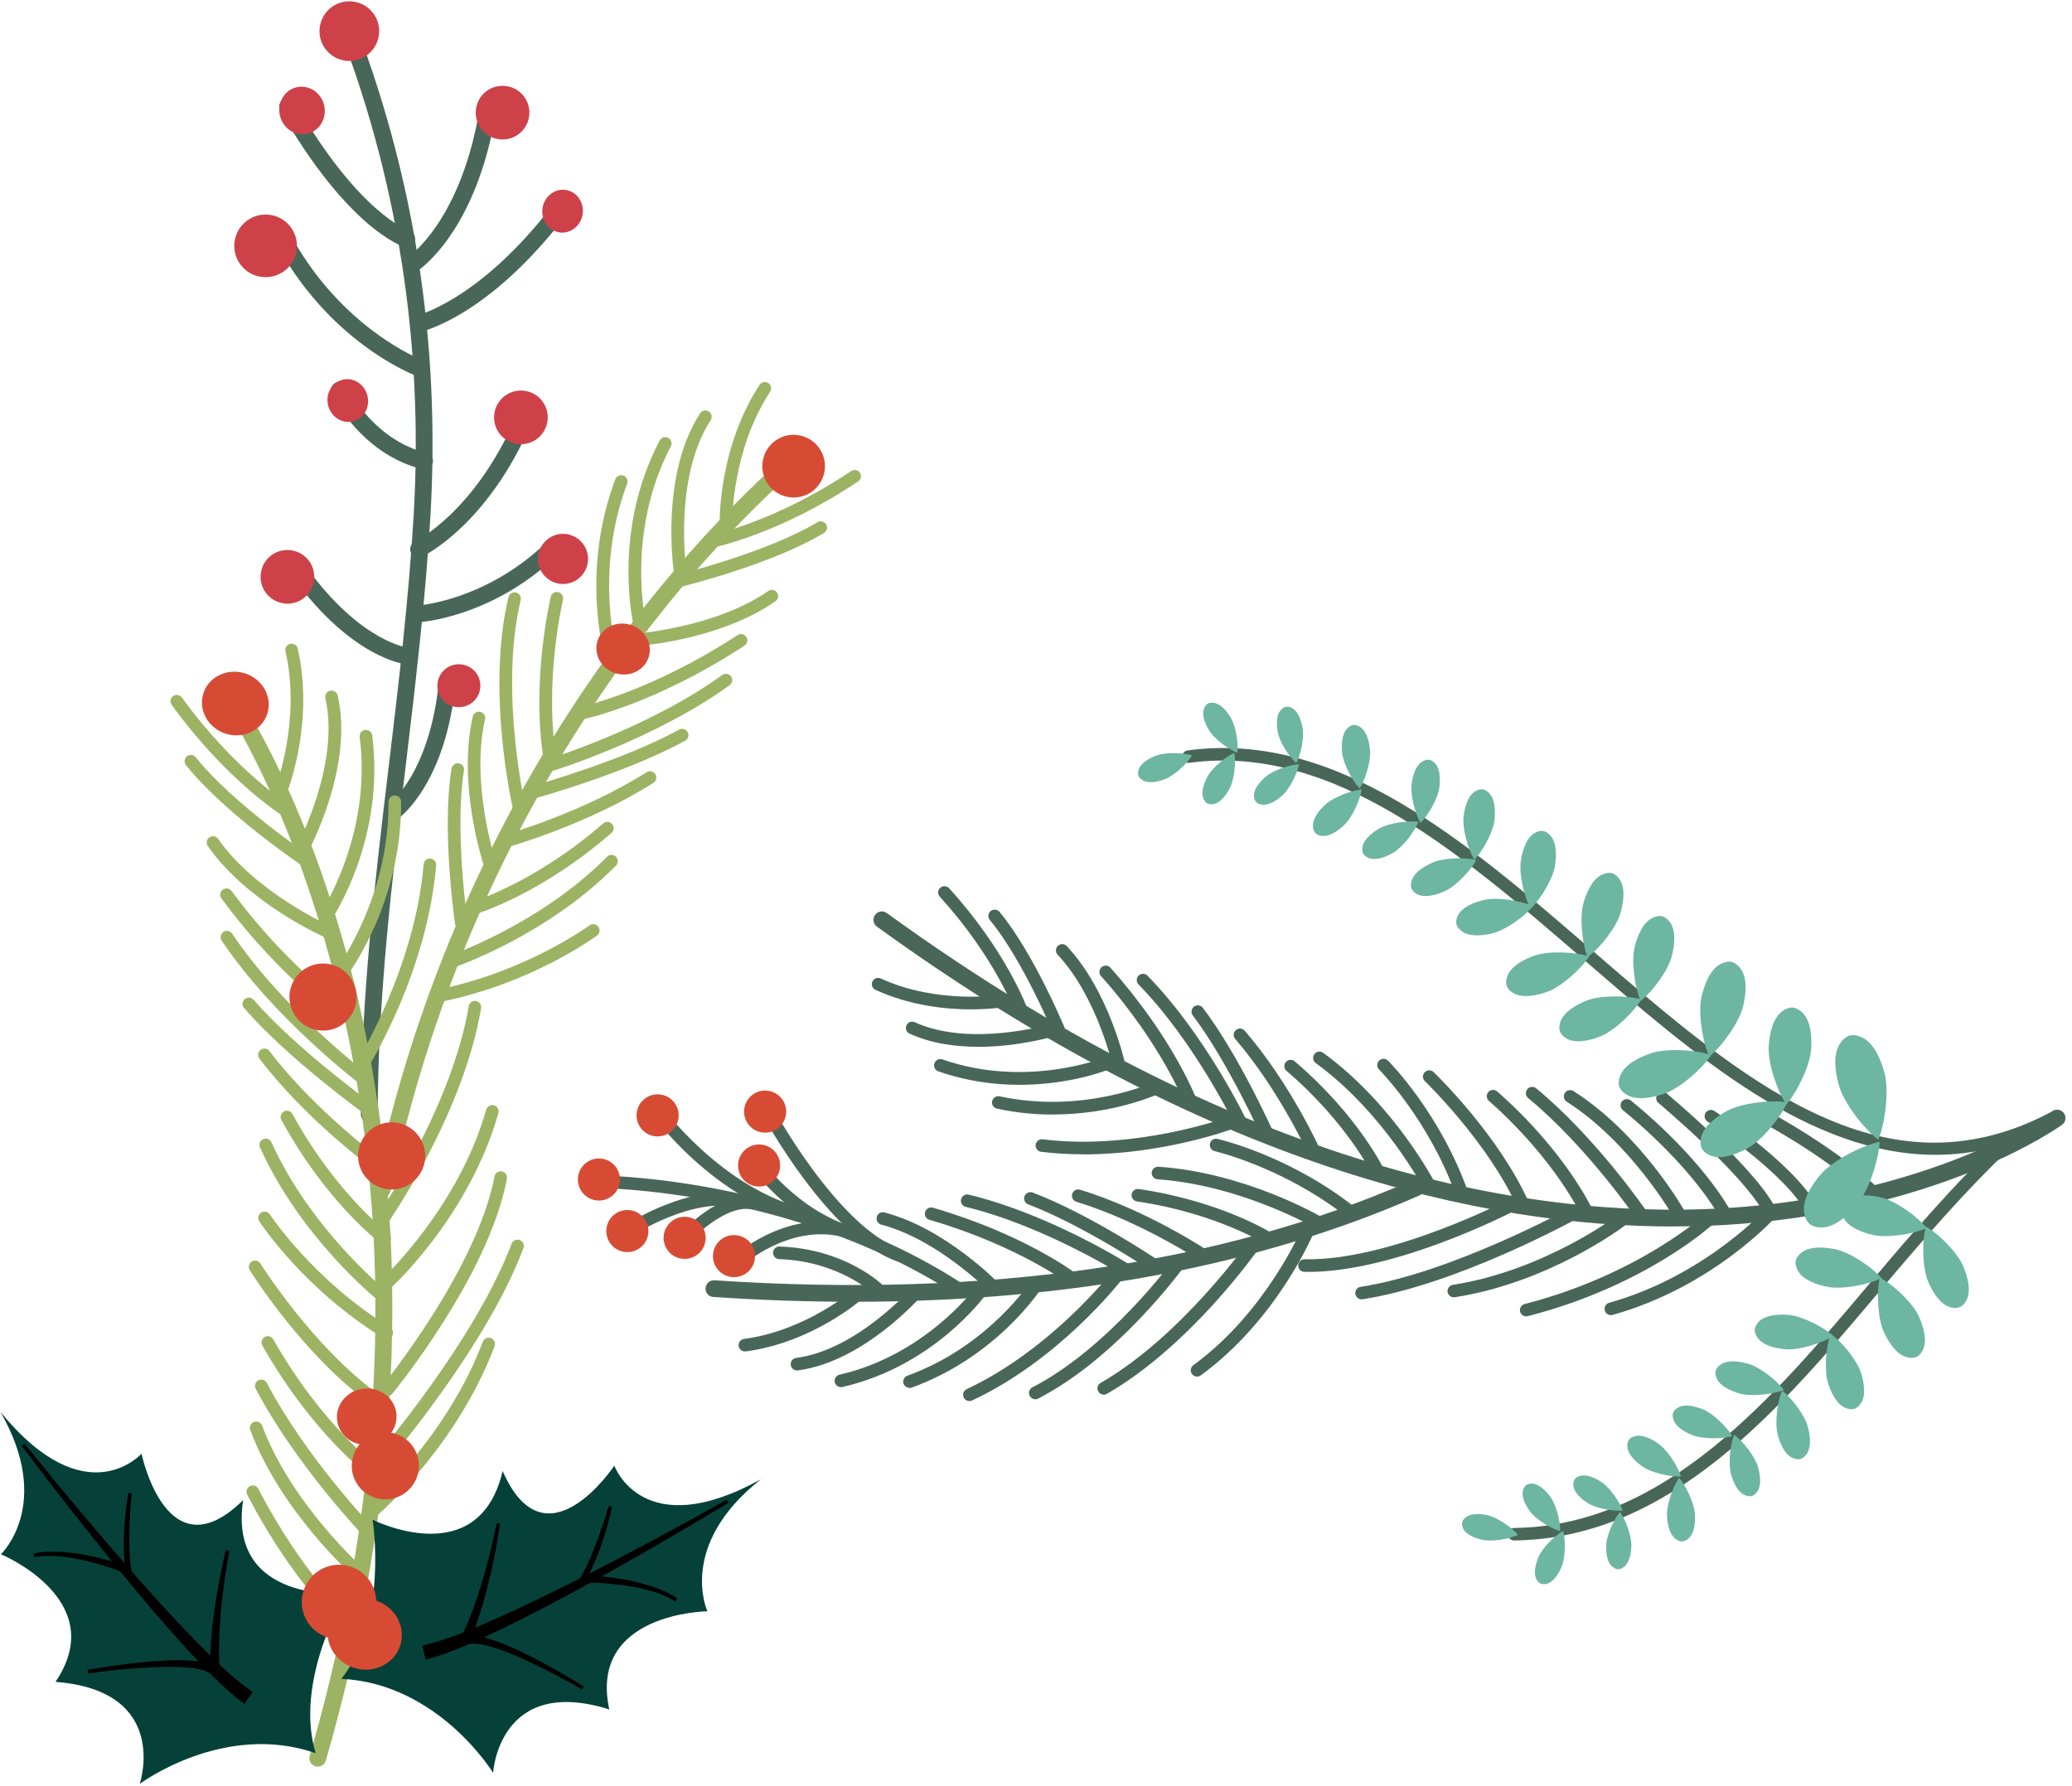 <?xml version="1.0" encoding="UTF-8"?> <svg xmlns="http://www.w3.org/2000/svg" width="304" height="262" viewBox="0 0 304 262" fill="none"> <path d="M245.478 179.955C217.836 179.955 177.524 171.358 128.662 135.96C128.108 135.566 127.985 134.791 128.391 134.238C128.785 133.684 129.56 133.561 130.113 133.967C184.548 173.412 228.145 179.205 255.135 177.126C284.339 174.875 300.922 163.166 301.094 163.043C301.648 162.65 302.411 162.773 302.816 163.326C303.21 163.88 303.087 164.642 302.534 165.036C301.845 165.528 285.336 177.225 255.504 179.562C252.38 179.808 249.046 179.943 245.491 179.943L245.478 179.955Z" fill="#486758"></path> <path d="M199.765 190.644C199.322 190.644 198.929 190.311 198.855 189.856C198.781 189.352 199.126 188.885 199.63 188.811C213.014 186.757 230.384 177.249 230.556 177.151C230.999 176.905 231.565 177.065 231.811 177.508C232.057 177.95 231.897 178.516 231.454 178.762C230.729 179.156 213.629 188.528 199.913 190.631C199.864 190.631 199.814 190.631 199.778 190.631L199.765 190.644Z" fill="#486758"></path> <path d="M236.338 192.956C235.932 192.956 235.563 192.685 235.453 192.279C235.317 191.787 235.6 191.283 236.092 191.148C250.35 187.15 259.343 177.126 259.429 177.028C259.761 176.647 260.351 176.61 260.733 176.942C261.114 177.274 261.151 177.864 260.819 178.246C260.437 178.676 251.371 188.786 236.597 192.931C236.511 192.956 236.425 192.968 236.351 192.968L236.338 192.956Z" fill="#486758"></path> <path d="M223.926 193.14C223.52 193.14 223.139 192.87 223.028 192.452C222.905 191.96 223.2 191.455 223.692 191.332C240.275 187.064 249.919 178.393 250.018 178.295C250.387 177.95 250.977 177.975 251.322 178.356C251.666 178.738 251.642 179.316 251.26 179.66C250.854 180.029 241.21 188.725 224.147 193.116C224.074 193.14 223.987 193.14 223.914 193.14H223.926Z" fill="#486758"></path> <path d="M213.297 190.348C212.855 190.348 212.461 190.029 212.387 189.573C212.313 189.069 212.658 188.602 213.162 188.516C226.571 186.425 237.249 178.381 237.36 178.295C237.766 177.987 238.344 178.061 238.651 178.467C238.959 178.873 238.885 179.451 238.479 179.758C238.024 180.103 227.309 188.171 213.445 190.336C213.396 190.336 213.347 190.336 213.297 190.336V190.348Z" fill="#486758"></path> <path d="M191.917 186.609C191.732 186.609 191.56 186.609 191.375 186.609C190.871 186.609 190.465 186.179 190.465 185.675C190.465 185.17 190.871 184.764 191.4 184.764C203.96 185.023 221.244 176.069 221.416 175.982C221.871 175.749 222.425 175.921 222.659 176.376C222.892 176.831 222.72 177.385 222.265 177.618C221.551 177.987 204.833 186.622 191.904 186.622L191.917 186.609Z" fill="#486758"></path> <path d="M158.985 169.365C156.943 169.365 154.852 169.255 152.748 168.996C152.244 168.935 151.887 168.48 151.949 167.963C152.01 167.459 152.478 167.09 152.982 167.164C166.502 168.836 179.898 164.003 180.034 163.966C180.513 163.794 181.042 164.04 181.214 164.519C181.387 164.999 181.141 165.528 180.661 165.7C180.181 165.872 170.463 169.378 158.985 169.378V169.365Z" fill="#486758"></path> <path d="M154.483 163.535C151.924 163.535 149.156 163.289 146.265 162.662C145.773 162.551 145.453 162.059 145.564 161.567C145.675 161.075 146.167 160.756 146.659 160.854C159.035 163.523 169.38 158.751 169.479 158.702C169.934 158.493 170.487 158.677 170.709 159.144C170.93 159.612 170.733 160.153 170.266 160.374C169.922 160.534 163.463 163.523 154.495 163.523L154.483 163.535Z" fill="#486758"></path> <path d="M149.575 159.169C145.97 159.169 141.886 158.665 137.666 157.189C137.187 157.017 136.928 156.5 137.101 156.008C137.273 155.528 137.789 155.27 138.282 155.442C150.522 159.723 161.888 155.233 161.999 155.196C162.467 155.012 163.008 155.233 163.205 155.701C163.402 156.168 163.168 156.709 162.7 156.906C162.368 157.041 157.005 159.169 149.587 159.169H149.575Z" fill="#486758"></path> <path d="M143.534 153.585C140.213 153.585 136.633 153.118 133.447 151.654C132.979 151.445 132.783 150.891 132.992 150.436C133.201 149.969 133.754 149.772 134.21 149.981C142.427 153.745 154.151 150.264 154.261 150.227C154.753 150.08 155.258 150.35 155.418 150.842C155.565 151.334 155.295 151.851 154.803 151.998C154.483 152.097 149.439 153.597 143.534 153.597V153.585Z" fill="#486758"></path> <path d="M142.464 148.099C138.835 148.099 133.57 147.583 128.452 145.234C127.985 145.024 127.788 144.471 127.997 144.016C128.206 143.548 128.76 143.352 129.215 143.561C137.592 147.411 146.72 145.984 146.806 145.972C147.311 145.885 147.778 146.23 147.864 146.734C147.95 147.238 147.606 147.706 147.102 147.792C146.929 147.816 145.146 148.099 142.452 148.099H142.464Z" fill="#486758"></path> <path d="M149.808 149.12C149.427 149.12 149.082 148.886 148.947 148.517C148.923 148.431 145.921 140.387 137.888 131.569C137.543 131.187 137.568 130.609 137.949 130.265C138.331 129.921 138.909 129.957 139.253 130.326C147.545 139.44 150.559 147.546 150.682 147.89C150.854 148.37 150.608 148.899 150.128 149.071C150.017 149.108 149.919 149.132 149.808 149.132V149.12Z" fill="#486758"></path> <path d="M275.088 176.13C274.842 176.13 274.596 176.032 274.412 175.835C274.363 175.786 269.639 170.792 258.407 164.593C257.965 164.347 257.792 163.781 258.051 163.339C258.297 162.896 258.863 162.736 259.305 162.982C270.832 169.341 275.568 174.371 275.765 174.58C276.11 174.949 276.085 175.54 275.716 175.884C275.544 176.044 275.31 176.13 275.088 176.13V176.13Z" fill="#486758"></path> <path d="M265.37 177.655C265.063 177.655 264.755 177.495 264.583 177.212C261.311 171.813 250.62 164.618 250.51 164.544C250.091 164.261 249.968 163.683 250.251 163.265C250.534 162.834 251.112 162.724 251.531 163.006C251.986 163.314 262.676 170.509 266.157 176.253C266.416 176.684 266.28 177.262 265.85 177.52C265.702 177.606 265.53 177.655 265.37 177.655V177.655Z" fill="#486758"></path> <path d="M259.441 178.184C259.121 178.184 258.801 178.012 258.641 177.717C255.369 171.936 243.449 161.936 243.326 161.838C242.932 161.506 242.883 160.928 243.215 160.534C243.547 160.141 244.125 160.091 244.519 160.423C245.023 160.842 256.821 170.731 260.253 176.807C260.499 177.249 260.351 177.815 259.908 178.061C259.761 178.147 259.613 178.184 259.453 178.184H259.441Z" fill="#486758"></path> <path d="M232.968 179.107C232.611 179.107 232.279 178.91 232.131 178.565C232.094 178.479 228.232 170.153 218.452 161.53C218.07 161.198 218.034 160.608 218.366 160.227C218.698 159.845 219.288 159.809 219.67 160.141C229.769 169.033 233.644 177.434 233.804 177.791C234.013 178.258 233.804 178.799 233.349 179.008C233.226 179.07 233.091 179.094 232.968 179.094V179.107Z" fill="#486758"></path> <path d="M223.594 177.987C223.237 177.987 222.905 177.778 222.745 177.434C218.489 167.742 209.152 158.726 209.053 158.628C208.684 158.271 208.672 157.693 209.029 157.324C209.385 156.955 209.964 156.943 210.333 157.299C210.726 157.681 220.026 166.659 224.43 176.684C224.639 177.151 224.43 177.692 223.963 177.901C223.84 177.95 223.717 177.975 223.594 177.975V177.987Z" fill="#486758"></path> <path d="M214.515 176.081C214.134 176.081 213.777 175.847 213.642 175.466C209.693 164.372 202.41 156.992 202.337 156.918C201.98 156.561 201.98 155.971 202.337 155.614C202.693 155.258 203.284 155.258 203.641 155.614C203.948 155.922 211.292 163.363 215.376 174.839C215.549 175.318 215.303 175.847 214.823 176.019C214.724 176.056 214.614 176.069 214.515 176.069V176.081Z" fill="#486758"></path> <path d="M209.902 175.257C209.57 175.257 209.238 175.072 209.078 174.752C209.016 174.642 203.161 163.351 193.036 155.971C192.63 155.676 192.532 155.098 192.839 154.679C193.135 154.261 193.713 154.175 194.131 154.47C204.624 162.108 210.48 173.424 210.726 173.904C210.96 174.359 210.775 174.912 210.32 175.146C210.185 175.22 210.037 175.244 209.902 175.244V175.257Z" fill="#486758"></path> <path d="M202.41 173.264C202.066 173.264 201.734 173.068 201.574 172.735C201.537 172.662 197.773 164.814 188.755 157.127C188.362 156.795 188.325 156.217 188.657 155.823C188.989 155.442 189.567 155.393 189.961 155.725C199.298 163.683 203.099 171.616 203.247 171.948C203.468 172.416 203.271 172.957 202.804 173.178C202.681 173.24 202.546 173.264 202.41 173.264Z" fill="#486758"></path> <path d="M192.963 170.226C192.606 170.226 192.274 170.03 192.126 169.685C192.077 169.587 187.771 160.03 181.227 152.441C180.895 152.06 180.932 151.469 181.325 151.137C181.707 150.805 182.297 150.842 182.629 151.236C189.358 159.034 193.639 168.529 193.811 168.935C194.021 169.402 193.811 169.943 193.344 170.153C193.221 170.202 193.098 170.239 192.963 170.239V170.226Z" fill="#486758"></path> <path d="M186.086 167.668C185.729 167.668 185.397 167.459 185.237 167.114C185.188 167.004 180.243 155.91 175.002 148.985C174.694 148.579 174.781 148.001 175.187 147.693C175.592 147.386 176.171 147.46 176.478 147.866C181.842 154.95 186.725 165.897 186.935 166.364C187.144 166.832 186.935 167.373 186.467 167.582C186.344 167.631 186.221 167.656 186.098 167.656L186.086 167.668Z" fill="#486758"></path> <path d="M182.223 166.008C181.879 166.008 181.547 165.811 181.387 165.479C181.325 165.356 175.396 152.982 167.043 144.446C166.686 144.077 166.699 143.499 167.055 143.143C167.424 142.786 168.003 142.798 168.359 143.155C176.921 151.924 182.801 164.175 183.047 164.691C183.269 165.147 183.072 165.7 182.605 165.921C182.482 165.983 182.346 166.008 182.211 166.008H182.223Z" fill="#486758"></path> <path d="M174.806 162.859C174.437 162.859 174.08 162.625 173.945 162.256C173.908 162.17 170.611 153.4 161.544 143.216C161.2 142.835 161.237 142.257 161.618 141.913C162 141.568 162.578 141.605 162.922 141.986C172.235 152.453 175.544 161.248 175.679 161.617C175.851 162.096 175.605 162.625 175.138 162.797C175.027 162.834 174.929 162.859 174.818 162.859H174.806Z" fill="#486758"></path> <path d="M164.299 157.693C163.869 157.693 163.487 157.398 163.401 156.967C163.377 156.869 161.101 146.377 155.172 140.08C154.827 139.711 154.839 139.121 155.208 138.776C155.578 138.42 156.168 138.444 156.512 138.813C162.799 145.504 165.111 156.131 165.197 156.586C165.308 157.09 164.988 157.57 164.484 157.681C164.422 157.693 164.361 157.705 164.287 157.705L164.299 157.693Z" fill="#486758"></path> <path d="M155.75 153.007C155.381 153.007 155.036 152.785 154.889 152.429C154.84 152.318 150.202 140.978 145.22 134.976C144.9 134.582 144.949 134.004 145.343 133.672C145.736 133.352 146.315 133.401 146.647 133.795C151.813 140.031 156.402 151.26 156.599 151.74C156.796 152.207 156.562 152.748 156.094 152.945C155.984 152.994 155.861 153.019 155.75 153.019V153.007Z" fill="#486758"></path> <path d="M246.352 179.057C246.032 179.057 245.725 178.885 245.552 178.59C245.491 178.479 239.254 167.619 229.868 161.654C229.437 161.383 229.314 160.805 229.585 160.374C229.856 159.944 230.434 159.821 230.864 160.091C240.644 166.315 246.893 177.213 247.164 177.68C247.41 178.123 247.262 178.688 246.82 178.934C246.672 179.021 246.524 179.057 246.364 179.057H246.352Z" fill="#486758"></path> <path d="M240.803 179.156C240.508 179.156 240.213 179.02 240.041 178.75C239.967 178.639 232.807 168.209 224.208 161.112C223.815 160.792 223.766 160.202 224.085 159.808C224.405 159.415 224.996 159.366 225.389 159.685C234.21 166.955 241.505 177.606 241.578 177.717C241.861 178.135 241.751 178.713 241.332 178.996C241.172 179.107 240.988 179.156 240.816 179.156H240.803Z" fill="#486758"></path> <path d="M252.909 178.688C252.589 178.688 252.294 178.529 252.109 178.233C247.324 170.177 238.208 162.97 238.122 162.908C237.716 162.588 237.655 162.01 237.962 161.617C238.282 161.211 238.86 161.149 239.254 161.457C239.635 161.764 248.726 168.947 253.696 177.299C253.955 177.741 253.807 178.307 253.376 178.565C253.229 178.652 253.069 178.701 252.909 178.701V178.688Z" fill="#486758"></path> <path d="M139.781 189.635C116.051 174.47 88.053 174.31 87.659 174.31V172.465C88.077 172.465 116.593 172.612 140.778 188.073L139.781 189.623V189.635Z" fill="#486758"></path> <path d="M101.13 182.243L99.764 181.013C100.01 180.742 105.768 174.445 110.971 175.687L110.541 177.483C106.395 176.487 101.191 182.194 101.13 182.255V182.243Z" fill="#486758"></path> <path d="M117.946 179.254C104.648 175.995 95.828 163.757 95.459 163.24L96.96 162.17C97.046 162.293 105.755 174.371 118.377 177.458L117.934 179.254H117.946Z" fill="#486758"></path> <path d="M131.859 185.158C121.661 181.763 111.918 163.695 111.5 162.933L113.124 162.059C113.222 162.244 122.928 180.25 132.437 183.399L131.859 185.146V185.158Z" fill="#486758"></path> <path d="M108.597 185.945L107.342 184.592C107.662 184.297 115.142 177.434 124.122 179.709L123.667 181.493C115.658 179.463 108.671 185.871 108.597 185.933V185.945Z" fill="#486758"></path> <path d="M92.556 181.443L91.522 179.918C91.928 179.648 101.475 173.301 109.298 175.503L108.794 177.274C101.782 175.318 92.642 181.382 92.543 181.443H92.556Z" fill="#486758"></path> <path d="M96.824 160.583C98.522 160.768 99.74 162.293 99.555 163.99C99.371 165.688 97.845 166.905 96.147 166.721C94.45 166.536 93.232 164.999 93.416 163.314C93.601 161.616 95.126 160.399 96.824 160.583Z" fill="#D74B34"></path> <path d="M112.595 160.03C114.293 160.214 115.511 161.739 115.326 163.437C115.142 165.134 113.616 166.352 111.919 166.167C110.221 165.983 109.003 164.458 109.188 162.76C109.372 161.063 110.898 159.845 112.595 160.03Z" fill="#D74B34"></path> <path d="M108.031 181.234C109.729 181.419 110.947 182.944 110.762 184.641C110.577 186.339 109.052 187.556 107.354 187.372C105.657 187.187 104.439 185.662 104.623 183.965C104.808 182.267 106.333 181.05 108.031 181.234Z" fill="#D74B34"></path> <path d="M100.785 178.553C102.483 178.738 103.701 180.263 103.516 181.96C103.332 183.657 101.806 184.875 100.109 184.691C98.411 184.506 97.193 182.981 97.378 181.284C97.562 179.586 99.088 178.369 100.785 178.553Z" fill="#D74B34"></path> <path d="M88.213 169.992C89.911 170.177 91.128 171.702 90.944 173.399C90.759 175.097 89.234 176.314 87.536 176.13C85.839 175.945 84.621 174.42 84.805 172.723C84.99 171.026 86.515 169.808 88.213 169.992Z" fill="#D74B34"></path> <path d="M92.383 177.557C94.081 177.754 95.299 179.279 95.114 180.964C94.93 182.661 93.404 183.879 91.707 183.694C90.009 183.51 88.791 181.985 88.976 180.287C89.16 178.59 90.686 177.372 92.383 177.557Z" fill="#D74B34"></path> <path d="M126.693 182.292C116.864 180.41 110.664 171.874 110.405 171.518L111.906 170.448C111.968 170.534 117.946 178.75 127.037 180.484L126.693 182.292V182.292Z" fill="#486758"></path> <path d="M111.709 167.939C113.407 168.123 114.625 169.648 114.44 171.346C114.256 173.043 112.731 174.261 111.033 174.076C109.335 173.892 108.117 172.366 108.302 170.669C108.486 168.972 110.024 167.754 111.709 167.939Z" fill="#D74B34"></path> <path d="M222.167 226.029C221.662 226.029 221.244 225.624 221.244 225.119C221.244 224.615 221.65 224.197 222.154 224.185C244.26 223.939 260.191 205.059 274.24 188.393C276.355 185.884 278.348 183.51 280.354 181.234C283.835 177.262 288.005 172.612 292.446 168.307C292.815 167.951 293.393 167.963 293.75 168.332C294.107 168.701 294.094 169.279 293.725 169.636C289.334 173.891 285.2 178.504 281.744 182.452C279.763 184.715 277.77 187.077 275.654 189.574C261.347 206.535 245.134 225.759 222.179 226.017L222.167 226.029Z" fill="#486758"></path> <path fill-rule="evenodd" clip-rule="evenodd" d="M282.556 179.955C281.977 182.083 282.039 185.994 282.863 187.962C283.503 189.475 284.536 191.259 286 191.751C286.504 191.923 287.058 191.972 287.525 191.787C287.981 191.591 288.325 191.16 288.559 190.68C289.223 189.291 288.682 187.298 288.042 185.785C287.23 183.83 284.475 181.038 282.556 179.955C282.519 179.943 282.629 179.931 282.556 179.955C282.482 179.992 282.556 179.918 282.556 179.955V179.955Z" fill="#6DB6A2"></path> <path fill-rule="evenodd" clip-rule="evenodd" d="M268.58 195.699C267.892 197.556 267.621 201.074 268.199 202.894C268.642 204.308 269.429 205.981 270.709 206.547C271.151 206.744 271.631 206.842 272.062 206.707C272.492 206.559 272.837 206.203 273.083 205.797C273.796 204.604 273.477 202.783 273.021 201.369C272.443 199.549 270.204 196.818 268.568 195.699C268.531 195.674 268.642 195.674 268.568 195.699C268.494 195.723 268.58 195.662 268.568 195.699H268.58Z" fill="#6DB6A2"></path> <path fill-rule="evenodd" clip-rule="evenodd" d="M261.458 204.038C260.757 205.674 260.376 208.822 260.818 210.495C261.163 211.787 261.802 213.324 262.922 213.878C263.303 214.074 263.746 214.173 264.14 214.074C264.533 213.964 264.853 213.656 265.099 213.299C265.788 212.254 265.579 210.606 265.235 209.314C264.792 207.654 262.885 205.108 261.47 204.038C261.433 204.013 261.532 204.026 261.47 204.038C261.409 204.05 261.47 204.001 261.47 204.038H261.458Z" fill="#6DB6A2"></path> <path fill-rule="evenodd" clip-rule="evenodd" d="M254.434 210.507C253.831 211.996 253.548 214.837 253.979 216.325C254.311 217.481 254.913 218.846 255.922 219.338C256.279 219.511 256.66 219.597 257.017 219.498C257.374 219.388 257.657 219.117 257.866 218.785C258.469 217.838 258.247 216.35 257.915 215.206C257.497 213.718 255.738 211.467 254.434 210.52C254.409 210.507 254.483 210.507 254.434 210.52C254.385 210.532 254.434 210.495 254.434 210.52V210.507Z" fill="#6DB6A2"></path> <path fill-rule="evenodd" clip-rule="evenodd" d="M237.679 221.835C236.756 222.942 235.711 225.291 235.661 226.681C235.624 227.764 235.747 229.104 236.486 229.805C236.744 230.039 237.051 230.224 237.384 230.248C237.716 230.248 238.036 230.088 238.306 229.867C239.081 229.227 239.315 227.887 239.352 226.817C239.401 225.427 238.528 223.004 237.679 221.835C237.667 221.811 237.728 221.835 237.679 221.835C237.63 221.835 237.691 221.811 237.679 221.835V221.835Z" fill="#6DB6A2"></path> <path fill-rule="evenodd" clip-rule="evenodd" d="M222.732 225.205C222.732 225.205 222.757 225.23 222.732 225.205C221.81 224.098 219.682 222.647 218.328 222.34C217.283 222.106 215.93 221.995 215.105 222.586C214.822 222.795 214.589 223.065 214.515 223.385C214.453 223.705 214.552 224.061 214.712 224.357C215.204 225.242 216.471 225.697 217.529 225.931C218.894 226.239 221.428 225.82 222.732 225.193C222.757 225.193 222.72 225.242 222.732 225.193V225.205Z" fill="#6DB6A2"></path> <path fill-rule="evenodd" clip-rule="evenodd" d="M282.678 180.177C282.691 180.103 282.703 180.213 282.678 180.177C281.313 178.467 278.102 176.192 276.036 175.712C274.436 175.331 272.394 175.121 271.127 176.007C270.684 176.314 270.328 176.72 270.205 177.212C270.094 177.704 270.241 178.233 270.488 178.701C271.213 180.066 273.132 180.804 274.744 181.185C276.811 181.677 280.686 181.099 282.678 180.189C282.715 180.189 282.666 180.275 282.678 180.189V180.177Z" fill="#6DB6A2"></path> <path fill-rule="evenodd" clip-rule="evenodd" d="M268.974 196.019C268.974 195.945 268.999 196.043 268.974 196.019C267.523 194.678 264.361 193.091 262.454 192.931C260.978 192.808 259.133 192.907 258.124 193.854C257.78 194.186 257.509 194.604 257.46 195.047C257.423 195.502 257.62 195.957 257.915 196.338C258.739 197.445 260.56 197.851 262.024 197.974C263.93 198.134 267.301 197.101 268.962 196.019C268.999 196.006 268.962 196.092 268.962 196.019H268.974Z" fill="#6DB6A2"></path> <path fill-rule="evenodd" clip-rule="evenodd" d="M261.729 203.952C261.729 203.952 261.741 203.989 261.729 203.952C260.683 202.513 258.161 200.569 256.513 200.102C255.234 199.733 253.585 199.499 252.527 200.163C252.158 200.397 251.851 200.717 251.728 201.098C251.617 201.492 251.728 201.922 251.912 202.316C252.453 203.435 253.979 204.112 255.258 204.468C256.907 204.936 260.068 204.616 261.729 203.939C261.753 203.939 261.716 204.001 261.729 203.939V203.952Z" fill="#6DB6A2"></path> <path fill-rule="evenodd" clip-rule="evenodd" d="M254.163 210.716C254.163 210.716 254.176 210.741 254.163 210.716C253.351 209.339 251.297 207.359 249.858 206.781C248.738 206.338 247.287 205.969 246.29 206.473C245.933 206.645 245.638 206.904 245.491 207.236C245.355 207.58 245.404 207.974 245.54 208.343C245.921 209.4 247.225 210.138 248.345 210.581C249.784 211.159 252.638 211.159 254.176 210.704C254.2 210.704 254.151 210.766 254.176 210.704L254.163 210.716Z" fill="#6DB6A2"></path> <path fill-rule="evenodd" clip-rule="evenodd" d="M238.085 221.639C238.085 221.639 238.085 221.663 238.085 221.639C237.605 220.273 236.116 218.182 234.935 217.432C234.025 216.854 232.807 216.276 231.835 216.547C231.491 216.645 231.183 216.817 230.999 217.088C230.827 217.371 230.802 217.727 230.851 218.072C231.011 219.068 232.032 219.954 232.943 220.532C234.111 221.282 236.645 221.774 238.085 221.639C238.109 221.639 238.048 221.688 238.085 221.639V221.639Z" fill="#6DB6A2"></path> <path fill-rule="evenodd" clip-rule="evenodd" d="M276.035 187.519C276.048 187.446 276.06 187.556 276.035 187.519C274.608 185.847 271.324 183.707 269.245 183.288C267.633 182.969 265.579 182.821 264.349 183.756C263.918 184.076 263.574 184.506 263.463 184.998C263.377 185.49 263.537 186.019 263.808 186.486C264.583 187.815 266.526 188.491 268.138 188.811C270.217 189.229 274.079 188.516 276.048 187.532C276.085 187.519 276.035 187.618 276.048 187.532L276.035 187.519Z" fill="#6DB6A2"></path> <path fill-rule="evenodd" clip-rule="evenodd" d="M275.802 187.446C275.298 189.586 275.494 193.497 276.392 195.428C277.081 196.916 278.188 198.663 279.665 199.106C280.181 199.253 280.723 199.29 281.178 199.093C281.633 198.872 281.965 198.442 282.174 197.95C282.789 196.535 282.174 194.567 281.498 193.079C280.612 191.148 277.758 188.454 275.802 187.458C275.765 187.433 275.876 187.421 275.802 187.458C275.728 187.483 275.802 187.421 275.802 187.458V187.446Z" fill="#6DB6A2"></path> <path fill-rule="evenodd" clip-rule="evenodd" d="M246.634 216.633C246.634 216.633 246.634 216.67 246.634 216.633C246.167 215.095 244.592 212.709 243.325 211.823C242.353 211.135 241.012 210.446 239.918 210.704C239.536 210.79 239.18 210.975 238.97 211.27C238.761 211.577 238.724 211.971 238.774 212.365C238.909 213.484 240.004 214.492 240.988 215.181C242.255 216.067 245.035 216.719 246.647 216.633C246.671 216.633 246.61 216.682 246.647 216.633H246.634Z" fill="#6DB6A2"></path> <path fill-rule="evenodd" clip-rule="evenodd" d="M228.908 224.677C228.908 224.677 228.908 224.701 228.908 224.677C228.945 223.237 228.305 220.741 227.468 219.621C226.829 218.76 225.894 217.789 224.885 217.69C224.528 217.653 224.184 217.703 223.913 217.9C223.655 218.096 223.495 218.428 223.433 218.76C223.224 219.757 223.876 220.937 224.516 221.798C225.34 222.918 227.53 224.271 228.92 224.664C228.945 224.664 228.871 224.701 228.92 224.664L228.908 224.677Z" fill="#6DB6A2"></path> <path fill-rule="evenodd" clip-rule="evenodd" d="M246.352 216.829C245.429 218.133 244.507 220.839 244.58 222.389C244.642 223.582 244.912 225.058 245.798 225.759C246.106 226.005 246.462 226.177 246.832 226.165C247.201 226.14 247.533 225.931 247.816 225.661C248.615 224.873 248.738 223.373 248.677 222.18C248.603 220.63 247.397 218.035 246.352 216.829C246.327 216.805 246.413 216.829 246.352 216.829C246.29 216.829 246.364 216.805 246.352 216.829V216.829Z" fill="#6DB6A2"></path> <path fill-rule="evenodd" clip-rule="evenodd" d="M229.35 224.615C228.083 225.316 226.275 227.149 225.734 228.428C225.316 229.424 224.959 230.728 225.389 231.638C225.537 231.958 225.758 232.241 226.066 232.364C226.373 232.487 226.73 232.45 227.062 232.339C228.022 232.007 228.711 230.851 229.129 229.855C229.67 228.576 229.72 226.005 229.35 224.603C229.35 224.578 229.4 224.627 229.35 224.603C229.301 224.578 229.375 224.603 229.35 224.603V224.615Z" fill="#6DB6A2"></path> <path d="M125.18 191C118.5 191 111.66 190.766 104.66 190.299C103.984 190.25 103.467 189.672 103.516 188.995C103.566 188.319 104.156 187.814 104.82 187.851C144.616 190.496 179.073 185.551 207.244 173.153C207.859 172.883 208.597 173.153 208.868 173.781C209.139 174.408 208.868 175.134 208.241 175.404C184.683 185.773 156.807 191 125.18 191V191Z" fill="#486758"></path> <path d="M175.629 201.984C175.346 201.984 175.063 201.848 174.879 201.602C174.584 201.184 174.67 200.618 175.076 200.311C185.852 192.464 191.08 180.09 191.129 179.967C191.326 179.5 191.867 179.266 192.335 179.463C192.802 179.66 193.024 180.201 192.839 180.668C192.618 181.197 187.377 193.632 176.17 201.799C176.011 201.922 175.814 201.971 175.629 201.971V201.984Z" fill="#486758"></path> <path d="M161.937 204.628C161.617 204.628 161.31 204.468 161.137 204.161C160.879 203.718 161.039 203.152 161.482 202.906C173.267 196.129 183.022 182.341 183.121 182.206C183.416 181.788 183.994 181.689 184.4 181.985C184.818 182.28 184.917 182.858 184.621 183.276C184.215 183.854 174.546 197.531 162.392 204.517C162.245 204.604 162.085 204.64 161.937 204.64V204.628Z" fill="#486758"></path> <path d="M151.899 205.304C151.567 205.304 151.247 205.12 151.075 204.8C150.841 204.345 151.013 203.792 151.468 203.558C162.7 197.765 172.148 184.875 172.234 184.752C172.529 184.334 173.107 184.248 173.525 184.543C173.944 184.838 174.03 185.416 173.734 185.834C173.341 186.375 163.942 199.216 152.317 205.206C152.182 205.28 152.034 205.304 151.899 205.304V205.304Z" fill="#486758"></path> <path d="M142.23 205.575C141.886 205.575 141.553 205.378 141.394 205.046C141.172 204.579 141.381 204.038 141.836 203.816C154.175 198.036 162.958 186.831 163.044 186.72C163.352 186.314 163.943 186.24 164.336 186.56C164.742 186.868 164.816 187.458 164.496 187.851C164.127 188.319 155.356 199.524 142.611 205.489C142.488 205.551 142.353 205.575 142.218 205.575H142.23Z" fill="#486758"></path> <path d="M133.447 203.632C133.065 203.632 132.721 203.398 132.573 203.029C132.401 202.549 132.647 202.021 133.127 201.848C145.059 197.531 151.247 187.987 151.309 187.901C151.579 187.47 152.158 187.347 152.588 187.618C153.019 187.888 153.142 188.466 152.871 188.897C152.613 189.315 146.265 199.056 133.766 203.595C133.668 203.632 133.557 203.644 133.447 203.644V203.632Z" fill="#486758"></path> <path d="M123.372 203.521C122.953 203.521 122.572 203.226 122.473 202.808C122.363 202.316 122.67 201.811 123.162 201.701C135.796 198.81 143.042 188.983 143.116 188.885C143.411 188.479 143.989 188.38 144.407 188.676C144.826 188.971 144.912 189.549 144.617 189.967C144.309 190.397 136.916 200.459 123.581 203.509C123.507 203.521 123.445 203.533 123.372 203.533V203.521Z" fill="#486758"></path> <path d="M116.925 201.073C116.47 201.073 116.077 200.741 116.015 200.274C115.954 199.77 116.298 199.302 116.815 199.241C125.783 198.06 133.853 188.872 133.926 188.786C134.259 188.405 134.837 188.356 135.23 188.7C135.612 189.032 135.661 189.623 135.316 190.004C134.972 190.397 126.705 199.807 117.048 201.073C117.012 201.073 116.962 201.073 116.925 201.073V201.073Z" fill="#486758"></path> <path d="M109.286 198.282C108.831 198.282 108.437 197.949 108.376 197.482C108.314 196.978 108.671 196.51 109.175 196.449C118.316 195.244 125.291 189.192 125.364 189.131C125.746 188.799 126.336 188.835 126.668 189.217C127.001 189.598 126.964 190.176 126.582 190.52C126.287 190.779 119.14 197.002 109.421 198.282C109.385 198.282 109.335 198.282 109.298 198.282H109.286Z" fill="#486758"></path> <path d="M129.08 190.348C128.846 190.348 128.6 190.262 128.428 190.078C128.378 190.028 123.359 185.059 114.305 184.74C113.801 184.715 113.395 184.297 113.42 183.78C113.432 183.276 113.862 182.882 114.379 182.895C124.196 183.239 129.522 188.553 129.744 188.774C130.101 189.131 130.101 189.721 129.744 190.078C129.559 190.25 129.326 190.348 129.092 190.348H129.08Z" fill="#486758"></path> <path d="M198.215 178.787C198.018 178.787 197.809 178.725 197.649 178.59C188.423 171.308 178.311 168.922 178.212 168.898C177.72 168.787 177.4 168.283 177.523 167.791C177.634 167.299 178.126 166.979 178.63 167.102C179.061 167.2 189.234 169.599 198.805 177.151C199.211 177.471 199.273 178.049 198.953 178.442C198.768 178.676 198.498 178.799 198.227 178.799L198.215 178.787Z" fill="#486758"></path> <path d="M193.873 180.545C193.713 180.545 193.553 180.509 193.405 180.41C193.295 180.349 182.334 173.904 169.835 173.03C169.331 172.994 168.937 172.551 168.974 172.046C169.011 171.542 169.466 171.173 169.958 171.185C182.912 172.083 193.885 178.541 194.352 178.824C194.795 179.082 194.931 179.648 194.672 180.09C194.5 180.386 194.193 180.545 193.873 180.545V180.545Z" fill="#486758"></path> <path d="M186.454 182.833C186.282 182.833 186.11 182.784 185.962 182.686C185.889 182.636 178.532 178 166.809 176.278C166.304 176.204 165.96 175.736 166.034 175.232C166.107 174.728 166.575 174.396 167.079 174.457C179.221 176.241 186.651 180.939 186.959 181.136C187.389 181.407 187.512 181.985 187.242 182.415C187.07 182.686 186.762 182.846 186.467 182.846L186.454 182.833Z" fill="#486758"></path> <path d="M176.847 185.293C176.675 185.293 176.49 185.244 176.33 185.133C176.244 185.072 167.51 179.266 157.927 176.327C157.435 176.179 157.164 175.663 157.312 175.171C157.459 174.679 157.976 174.408 158.468 174.556C168.309 177.581 176.994 183.35 177.351 183.596C177.769 183.879 177.892 184.457 177.609 184.875C177.437 185.146 177.142 185.281 176.847 185.281V185.293Z" fill="#486758"></path> <path d="M169.675 186.781C169.503 186.781 169.318 186.732 169.158 186.621C169.06 186.548 158.96 179.783 150.854 176.708C150.374 176.524 150.14 175.995 150.312 175.515C150.497 175.035 151.026 174.802 151.506 174.974C159.821 178.122 169.774 184.801 170.192 185.084C170.61 185.367 170.721 185.945 170.438 186.363C170.266 186.622 169.97 186.769 169.675 186.769V186.781Z" fill="#486758"></path> <path d="M165.505 187.421C165.333 187.421 165.16 187.372 165.013 187.273C164.902 187.2 153.289 179.881 141.689 177.077C141.197 176.954 140.889 176.462 141.012 175.958C141.135 175.466 141.627 175.158 142.119 175.281C154.04 178.147 165.529 185.404 166.009 185.711C166.44 185.982 166.563 186.56 166.292 186.991C166.12 187.261 165.812 187.421 165.517 187.421H165.505Z" fill="#486758"></path> <path d="M157.558 188.7C157.361 188.7 157.164 188.639 156.992 188.503C156.918 188.442 149.451 182.784 136.362 178.971C135.87 178.824 135.587 178.319 135.734 177.827C135.882 177.335 136.386 177.065 136.879 177.2C150.337 181.111 157.804 186.806 158.124 187.04C158.529 187.347 158.603 187.925 158.296 188.331C158.111 188.565 157.841 188.688 157.57 188.688L157.558 188.7Z" fill="#486758"></path> <path d="M145.908 189.906C145.662 189.906 145.429 189.807 145.244 189.623C145.17 189.549 137.666 181.874 129.301 179.685C128.809 179.562 128.514 179.057 128.637 178.553C128.76 178.061 129.264 177.766 129.756 177.889C138.638 180.213 146.24 187.999 146.56 188.319C146.917 188.688 146.905 189.266 146.536 189.623C146.351 189.795 146.13 189.881 145.896 189.881L145.908 189.906Z" fill="#486758"></path> <path d="M283.982 169.439C265.493 169.439 248.75 154.962 232.426 140.855C214.342 125.222 195.632 109.048 174.485 111.926C173.981 112 173.513 111.643 173.452 111.139C173.378 110.635 173.735 110.167 174.239 110.106C196.222 107.117 215.24 123.562 233.631 139.465C255.455 158.332 276.072 176.155 300.7 163.277C301.155 163.043 301.709 163.215 301.943 163.67C302.176 164.126 302.004 164.679 301.549 164.913C295.497 168.074 289.653 169.439 283.97 169.439H283.982Z" fill="#486758"></path> <path fill-rule="evenodd" clip-rule="evenodd" d="M275.58 167.213C275.678 167.188 275.555 167.262 275.58 167.213C276.626 164.704 277.179 159.895 276.478 157.373C275.937 155.418 274.953 153.081 273.243 152.232C272.652 151.949 271.988 151.789 271.385 151.937C270.782 152.109 270.303 152.576 269.946 153.13C268.9 154.729 269.245 157.25 269.786 159.206C270.475 161.74 273.403 165.589 275.58 167.213C275.617 167.237 275.482 167.237 275.58 167.213V167.213Z" fill="#6DB6A2"></path> <path fill-rule="evenodd" clip-rule="evenodd" d="M262.073 162.047C262.159 162.047 262.036 162.084 262.073 162.047C263.697 160.227 265.579 156.291 265.727 153.942C265.85 152.121 265.69 149.834 264.484 148.616C264.066 148.198 263.549 147.866 262.996 147.829C262.442 147.804 261.876 148.062 261.421 148.419C260.068 149.477 259.613 151.715 259.502 153.536C259.354 155.897 260.708 160.03 262.085 162.047C262.11 162.084 261.999 162.047 262.085 162.047H262.073Z" fill="#6DB6A2"></path> <path fill-rule="evenodd" clip-rule="evenodd" d="M240.705 146.869C240.779 146.882 240.668 146.894 240.705 146.869C242.452 145.529 244.765 142.355 245.281 140.301C245.687 138.715 245.933 136.661 245.072 135.394C244.765 134.951 244.359 134.57 243.879 134.447C243.387 134.324 242.858 134.459 242.39 134.705C241.013 135.406 240.25 137.325 239.844 138.911C239.315 140.965 239.832 144.852 240.705 146.869C240.717 146.906 240.631 146.845 240.705 146.869V146.869Z" fill="#6DB6A2"></path> <path fill-rule="evenodd" clip-rule="evenodd" d="M224.565 133.327C224.639 133.34 224.541 133.352 224.565 133.327C226.017 131.987 227.837 128.961 228.133 127.067C228.366 125.603 228.416 123.758 227.542 122.676C227.235 122.307 226.841 122 226.398 121.926C225.943 121.864 225.488 122.024 225.082 122.282C223.901 123.033 223.372 124.804 223.138 126.268C222.831 128.149 223.606 131.593 224.565 133.327C224.577 133.352 224.491 133.327 224.565 133.327V133.327Z" fill="#6DB6A2"></path> <path fill-rule="evenodd" clip-rule="evenodd" d="M216.311 126.132C216.311 126.132 216.286 126.157 216.311 126.132C217.553 124.865 219.066 122.073 219.263 120.364C219.411 119.048 219.386 117.375 218.55 116.44C218.254 116.12 217.898 115.862 217.492 115.813C217.086 115.776 216.68 115.936 216.323 116.182C215.302 116.895 214.896 118.519 214.736 119.835C214.539 121.544 215.376 124.607 216.311 126.12C216.323 126.157 216.249 126.12 216.311 126.12V126.132Z" fill="#6DB6A2"></path> <path fill-rule="evenodd" clip-rule="evenodd" d="M208.413 120.745C208.413 120.745 208.388 120.769 208.413 120.745C209.557 119.626 210.972 117.141 211.168 115.604C211.328 114.423 211.328 112.922 210.603 112.061C210.344 111.766 210.024 111.533 209.655 111.471C209.299 111.422 208.917 111.569 208.597 111.791C207.662 112.418 207.269 113.869 207.109 115.05C206.9 116.588 207.601 119.355 208.413 120.733C208.425 120.757 208.351 120.733 208.413 120.733V120.745Z" fill="#6DB6A2"></path> <path fill-rule="evenodd" clip-rule="evenodd" d="M190.194 111.975C190.194 111.975 190.182 112 190.194 111.975C190.858 110.696 191.375 108.175 191.117 106.797C190.92 105.739 190.502 104.448 189.64 103.931C189.345 103.747 189.001 103.636 188.669 103.698C188.349 103.759 188.066 103.993 187.844 104.264C187.217 105.063 187.291 106.416 187.488 107.474C187.734 108.839 189.111 111.016 190.194 111.975C190.219 111.988 190.145 111.975 190.194 111.975V111.975Z" fill="#6DB6A2"></path> <path fill-rule="evenodd" clip-rule="evenodd" d="M174.903 110.831C173.525 110.401 170.954 110.364 169.65 110.856C168.642 111.237 167.448 111.889 167.092 112.836C166.969 113.168 166.919 113.525 167.03 113.833C167.153 114.14 167.424 114.374 167.744 114.534C168.642 115.001 169.958 114.694 170.967 114.3C172.271 113.808 174.153 112.061 174.903 110.819C174.916 110.795 174.916 110.868 174.903 110.819C174.879 110.77 174.928 110.819 174.903 110.819V110.831Z" fill="#6DB6A2"></path> <path fill-rule="evenodd" clip-rule="evenodd" d="M275.777 167.533C273.12 168.074 268.826 170.325 267.129 172.317C265.813 173.855 264.435 175.995 264.693 177.877C264.779 178.528 265.025 179.168 265.493 179.574C265.972 179.968 266.637 180.115 267.301 180.103C269.208 180.066 271.09 178.369 272.406 176.819C274.116 174.826 275.654 170.239 275.777 167.533C275.777 167.483 275.851 167.594 275.777 167.533C275.703 167.459 275.826 167.52 275.777 167.533V167.533Z" fill="#6DB6A2"></path> <path fill-rule="evenodd" clip-rule="evenodd" d="M262.221 161.727C259.81 161.334 255.479 161.85 253.413 162.982C251.814 163.855 249.968 165.208 249.587 166.881C249.452 167.459 249.452 168.074 249.722 168.566C249.993 169.045 250.51 169.377 251.063 169.587C252.675 170.165 254.815 169.341 256.414 168.467C258.481 167.336 261.249 163.978 262.221 161.739C262.245 161.69 262.258 161.813 262.221 161.739C262.172 161.653 262.27 161.739 262.221 161.739V161.727Z" fill="#6DB6A2"></path> <path fill-rule="evenodd" clip-rule="evenodd" d="M240.791 146.636C238.675 146.021 234.751 146.021 232.795 146.808C231.269 147.423 229.473 148.431 228.957 149.883C228.772 150.387 228.711 150.928 228.895 151.396C229.092 151.863 229.51 152.207 229.99 152.453C231.368 153.142 233.361 152.638 234.886 152.023C236.854 151.236 239.696 148.53 240.803 146.636C240.828 146.599 240.828 146.709 240.803 146.636C240.779 146.562 240.84 146.636 240.803 146.636H240.791Z" fill="#6DB6A2"></path> <path fill-rule="evenodd" clip-rule="evenodd" d="M224.922 132.958C223.126 132.134 219.645 131.593 217.775 132.036C216.336 132.368 214.601 133.032 213.937 134.25C213.715 134.668 213.58 135.148 213.678 135.591C213.789 136.021 214.109 136.402 214.515 136.673C215.647 137.472 217.492 137.288 218.931 136.956C220.801 136.525 223.68 134.496 224.922 132.958C224.934 133.032 224.947 132.922 224.922 132.958C224.959 132.971 224.922 132.885 224.922 132.958Z" fill="#6DB6A2"></path> <path fill-rule="evenodd" clip-rule="evenodd" d="M216.593 126.169C214.859 125.751 211.685 125.874 210.123 126.587C208.905 127.129 207.49 128.014 207.121 129.207C206.986 129.625 206.961 130.056 207.121 130.437C207.293 130.806 207.65 131.077 208.044 131.261C209.176 131.765 210.787 131.286 211.993 130.745C213.567 130.044 215.769 127.756 216.593 126.181C216.606 126.145 216.618 126.243 216.593 126.181C216.569 126.12 216.63 126.181 216.593 126.181V126.169Z" fill="#6DB6A2"></path> <path fill-rule="evenodd" clip-rule="evenodd" d="M208.117 120.585C206.531 120.364 203.701 120.782 202.373 121.557C201.339 122.159 200.146 123.082 199.925 124.177C199.838 124.558 199.851 124.964 200.035 125.283C200.22 125.591 200.564 125.812 200.933 125.935C202.004 126.28 203.381 125.714 204.415 125.111C205.756 124.336 207.515 122.073 208.105 120.597C208.105 120.56 208.13 120.647 208.105 120.597C208.081 120.548 208.13 120.597 208.105 120.597L208.117 120.585Z" fill="#6DB6A2"></path> <path fill-rule="evenodd" clip-rule="evenodd" d="M190.612 112.123C189.173 112.209 186.737 113.045 185.691 113.968C184.879 114.681 183.981 115.69 183.981 116.698C183.981 117.043 184.055 117.399 184.264 117.645C184.486 117.891 184.83 118.014 185.175 118.064C186.171 118.187 187.303 117.449 188.115 116.735C189.16 115.825 190.329 113.525 190.612 112.111C190.612 112.086 190.649 112.148 190.612 112.111C190.575 112.074 190.637 112.111 190.612 112.111V112.123Z" fill="#6DB6A2"></path> <path fill-rule="evenodd" clip-rule="evenodd" d="M251.063 154.79C248.751 153.991 244.396 153.782 242.169 154.557C240.447 155.147 238.392 156.18 237.74 157.767C237.507 158.308 237.408 158.911 237.581 159.439C237.765 159.968 238.22 160.374 238.737 160.669C240.225 161.506 242.477 161.051 244.199 160.46C246.438 159.698 249.722 156.844 251.063 154.79C251.088 154.741 251.088 154.876 251.063 154.79C251.026 154.704 251.1 154.79 251.063 154.79V154.79Z" fill="#6DB6A2"></path> <path fill-rule="evenodd" clip-rule="evenodd" d="M250.792 155.012C250.878 155.036 250.755 155.036 250.792 155.012C252.699 153.487 255.208 149.932 255.75 147.632C256.168 145.848 256.402 143.573 255.417 142.171C255.073 141.691 254.618 141.285 254.077 141.138C253.535 141.015 252.945 141.175 252.416 141.458C250.903 142.269 250.078 144.409 249.66 146.181C249.107 148.481 249.759 152.785 250.78 155.012C250.804 155.049 250.694 154.987 250.78 155.012H250.792Z" fill="#6DB6A2"></path> <path fill-rule="evenodd" clip-rule="evenodd" d="M233.139 140.326C231.048 139.637 227.124 139.502 225.131 140.215C223.581 140.769 221.76 141.716 221.182 143.155C220.985 143.647 220.899 144.188 221.071 144.668C221.244 145.135 221.662 145.504 222.129 145.762C223.482 146.5 225.5 146.057 227.05 145.504C229.043 144.791 231.983 142.183 233.152 140.326C233.164 140.289 233.176 140.4 233.152 140.326C233.127 140.252 233.188 140.326 233.152 140.326H233.139Z" fill="#6DB6A2"></path> <path fill-rule="evenodd" clip-rule="evenodd" d="M232.918 140.437C232.992 140.461 232.881 140.461 232.918 140.437C234.702 139.157 237.137 136.083 237.728 134.041C238.195 132.466 238.503 130.437 237.691 129.121C237.408 128.666 237.014 128.285 236.535 128.125C236.055 127.989 235.514 128.112 235.034 128.334C233.631 128.986 232.795 130.868 232.34 132.454C231.737 134.484 232.118 138.395 232.918 140.437C232.918 140.473 232.844 140.412 232.918 140.437V140.437Z" fill="#6DB6A2"></path> <path fill-rule="evenodd" clip-rule="evenodd" d="M199.802 115.825C198.203 115.973 195.545 117.018 194.414 118.076C193.54 118.9 192.593 120.069 192.63 121.188C192.63 121.581 192.741 121.963 192.987 122.233C193.245 122.492 193.626 122.627 194.008 122.651C195.127 122.75 196.345 121.877 197.218 121.052C198.35 119.995 199.544 117.4 199.79 115.813C199.79 115.776 199.826 115.85 199.79 115.813C199.74 115.764 199.814 115.813 199.79 115.813L199.802 115.825Z" fill="#6DB6A2"></path> <path fill-rule="evenodd" clip-rule="evenodd" d="M181.103 110.45C179.787 111.041 177.818 112.701 177.166 113.931C176.662 114.878 176.195 116.145 176.539 117.104C176.662 117.436 176.859 117.732 177.154 117.892C177.449 118.039 177.806 118.039 178.151 117.953C179.135 117.719 179.922 116.612 180.426 115.665C181.078 114.435 181.361 111.877 181.103 110.45C181.103 110.426 181.152 110.475 181.103 110.45C181.054 110.426 181.128 110.45 181.103 110.45V110.45Z" fill="#6DB6A2"></path> <path fill-rule="evenodd" clip-rule="evenodd" d="M199.494 115.678C199.494 115.678 199.482 115.702 199.494 115.678C200.356 114.325 201.167 111.582 201.008 110.044C200.897 108.851 200.552 107.388 199.642 106.723C199.322 106.502 198.953 106.342 198.584 106.367C198.227 106.404 197.895 106.637 197.625 106.92C196.862 107.744 196.8 109.245 196.911 110.438C197.059 111.975 198.363 114.521 199.47 115.678C199.482 115.702 199.408 115.678 199.47 115.678H199.494Z" fill="#6DB6A2"></path> <path fill-rule="evenodd" clip-rule="evenodd" d="M181.546 110.438C181.546 110.438 181.546 110.462 181.546 110.438C181.719 108.999 181.288 106.465 180.562 105.284C180.009 104.362 179.16 103.316 178.163 103.132C177.819 103.07 177.462 103.083 177.179 103.255C176.896 103.427 176.724 103.747 176.613 104.079C176.318 105.051 176.859 106.281 177.425 107.203C178.151 108.396 180.205 109.934 181.559 110.45C181.583 110.45 181.509 110.475 181.559 110.45L181.546 110.438Z" fill="#6DB6A2"></path> <path d="M61.408 81.804C60.953 81.804 60.51 81.546 60.301 81.103C60.005 80.488 60.276 79.75 60.879 79.468C60.965 79.431 69.662 75.114 75.653 61.252C75.924 60.625 76.65 60.342 77.265 60.612C77.892 60.883 78.175 61.608 77.904 62.224C71.52 76.995 62.318 81.497 61.925 81.681C61.752 81.768 61.58 81.804 61.396 81.804H61.408Z" fill="#486758"></path> <path d="M59.821 97.499C59.821 97.499 59.735 97.499 59.698 97.499C59.378 97.462 51.628 96.576 43.029 84.769C42.636 84.215 42.746 83.453 43.3 83.047C43.854 82.653 44.616 82.764 45.022 83.317C52.981 94.252 59.87 95.039 59.932 95.051C60.608 95.113 61.101 95.715 61.039 96.392C60.978 97.031 60.436 97.499 59.821 97.499V97.499Z" fill="#486758"></path> <path d="M61.617 55.262C61.482 55.262 61.335 55.237 61.187 55.188C60.658 54.991 48.086 50.219 40.139 35.005C39.819 34.402 40.053 33.664 40.655 33.344C41.258 33.037 41.996 33.258 42.316 33.861C49.808 48.19 61.925 52.827 62.036 52.876C62.675 53.11 62.995 53.823 62.762 54.45C62.577 54.942 62.11 55.25 61.605 55.25L61.617 55.262Z" fill="#486758"></path> <path d="M60.473 40.035C60.067 40.035 59.674 39.838 59.44 39.469C59.071 38.891 59.243 38.141 59.821 37.772C59.895 37.723 67.768 32.422 70.425 15.571C70.536 14.907 71.164 14.44 71.828 14.55C72.504 14.661 72.96 15.288 72.849 15.953C70.007 34.008 61.494 39.617 61.125 39.838C60.916 39.974 60.695 40.035 60.461 40.035H60.473Z" fill="#486758"></path> <path d="M54.175 164.728C53.498 164.728 52.945 164.175 52.945 163.498C52.994 146.254 55.048 128.974 57.053 112.271C58.493 100.242 59.981 87.819 60.695 75.519C62.171 50.244 58.284 25.731 49.156 2.669C48.91 2.042 49.217 1.328 49.845 1.07C50.484 0.812 51.186 1.132 51.444 1.759C60.707 25.153 64.644 50.022 63.155 75.655C62.429 88.028 60.941 100.5 59.502 112.554C57.509 129.195 55.454 146.39 55.417 163.498C55.417 164.175 54.864 164.728 54.187 164.728H54.175Z" fill="#486758"></path> <path d="M50.57 8.892C48.184 8.511 46.548 6.273 46.929 3.887C47.31 1.5 49.549 -0.135 51.936 0.246C54.322 0.615 55.958 2.853 55.577 5.252C55.196 7.638 52.957 9.274 50.57 8.892Z" fill="#CE4149"></path> <path d="M73.119 20.417C70.966 20.073 69.503 18.068 69.847 15.915C70.179 13.763 72.197 12.299 74.35 12.644C76.502 12.976 77.966 14.993 77.622 17.145C77.277 19.298 75.272 20.762 73.119 20.417Z" fill="#CE4149"></path> <path d="M75.813 65.126C73.661 64.782 72.197 62.777 72.541 60.625C72.886 58.472 74.891 57.009 77.044 57.353C79.196 57.685 80.66 59.702 80.316 61.855C79.971 64.007 77.966 65.471 75.813 65.126Z" fill="#CE4149"></path> <path d="M41.553 88.52C39.401 88.176 37.937 86.159 38.281 84.018C38.613 81.866 40.631 80.402 42.784 80.747C44.936 81.091 46.4 83.096 46.056 85.248C45.724 87.401 43.706 88.865 41.553 88.532V88.52Z" fill="#CE4149"></path> <path d="M38.256 40.613C35.747 40.22 34.037 37.87 34.43 35.361C34.824 32.852 37.174 31.142 39.683 31.536C42.193 31.93 43.903 34.279 43.509 36.788C43.115 39.297 40.766 41.007 38.256 40.613V40.613Z" fill="#CE4149"></path> <path d="M59.698 36.284C59.575 36.284 59.464 36.271 59.341 36.234C59.009 36.136 51.075 33.565 41.135 16.235C40.803 15.645 40.999 14.895 41.59 14.563C42.18 14.218 42.931 14.427 43.263 15.018C52.612 31.327 59.981 33.861 60.055 33.885C60.694 34.094 61.063 34.783 60.854 35.423C60.694 35.952 60.202 36.284 59.686 36.284H59.698Z" fill="#486758"></path> <path d="M62.294 68.841C62.294 68.841 62.171 68.841 62.109 68.829C61.777 68.779 53.99 67.512 48.688 57.857C48.356 57.267 48.578 56.517 49.181 56.184C49.771 55.852 50.521 56.074 50.853 56.676C55.565 65.274 62.405 66.381 62.479 66.393C63.155 66.492 63.61 67.119 63.512 67.795C63.426 68.41 62.897 68.841 62.294 68.841V68.841Z" fill="#486758"></path> <path d="M61.42 48.731C60.855 48.731 60.35 48.337 60.215 47.759C60.067 47.095 60.498 46.443 61.15 46.296C61.236 46.271 70.351 44.082 81.042 30.159C81.46 29.617 82.223 29.519 82.764 29.925C83.305 30.343 83.403 31.106 82.998 31.647C71.705 46.369 62.085 48.608 61.679 48.694C61.593 48.719 61.507 48.719 61.42 48.719V48.731Z" fill="#486758"></path> <path d="M60.941 91.349C60.288 91.349 59.747 90.832 59.71 90.168C59.686 89.492 60.202 88.914 60.891 88.889C60.99 88.889 71.262 88.323 80.426 79.332C80.906 78.853 81.693 78.865 82.161 79.344C82.641 79.824 82.628 80.611 82.149 81.079C72.283 90.758 61.457 91.312 60.99 91.337C60.977 91.337 60.953 91.337 60.941 91.337V91.349Z" fill="#486758"></path> <path d="M57.804 120.253C57.422 120.253 57.041 120.081 56.807 119.749C56.413 119.195 56.536 118.433 57.078 118.027C57.127 117.99 63.081 113.427 64.397 99.971C64.459 99.295 65.062 98.803 65.738 98.864C66.415 98.926 66.907 99.528 66.845 100.205C65.418 114.866 58.8 119.81 58.529 120.019C58.308 120.179 58.062 120.253 57.804 120.253Z" fill="#486758"></path> <path d="M67.017 103.747C65.283 103.575 64.016 102.037 64.188 100.303C64.36 98.569 65.898 97.302 67.632 97.474C69.367 97.646 70.634 99.184 70.462 100.918C70.29 102.652 68.752 103.919 67.017 103.747Z" fill="#CE4149"></path> <path d="M45.121 19.618C46.905 19.2 47.999 17.33 47.557 15.448C47.114 13.566 45.306 12.386 43.509 12.804C41.726 13.222 40.631 15.091 41.074 16.973C41.517 18.855 43.325 20.036 45.121 19.618Z" fill="#CE4149"></path> <path d="M51.751 61.842C53.35 61.461 54.322 59.788 53.916 58.091C53.51 56.394 51.899 55.336 50.3 55.705C48.7 56.086 47.728 57.759 48.135 59.456C48.541 61.141 50.152 62.211 51.751 61.83V61.842Z" fill="#CE4149"></path> <path d="M82.05 34.094C83.674 34.353 85.212 33.16 85.482 31.45C85.753 29.728 84.658 28.129 83.034 27.871C81.41 27.613 79.873 28.793 79.602 30.515C79.332 32.237 80.426 33.836 82.05 34.082V34.094Z" fill="#CE4149"></path> <path d="M82.026 85.642C84.031 85.962 85.913 84.584 86.233 82.579C86.553 80.575 85.187 78.693 83.182 78.373C81.177 78.053 79.295 79.431 78.975 81.436C78.655 83.44 80.033 85.322 82.038 85.642H82.026Z" fill="#CE4149"></path> <path d="M46.622 259.202C46.511 259.202 46.388 259.189 46.277 259.152C45.625 258.968 45.244 258.279 45.441 257.627C72.701 163.425 33.545 104.399 33.139 103.821C32.758 103.255 32.905 102.493 33.459 102.111C34.025 101.73 34.788 101.878 35.169 102.431C35.587 103.046 45.416 117.67 51.985 144.311C58.025 168.849 62.208 208.54 47.803 258.316C47.643 258.857 47.151 259.202 46.622 259.202Z" fill="#9CB363"></path> <path d="M56.082 175.724C55.996 175.724 55.91 175.724 55.836 175.7C55.171 175.564 54.741 174.912 54.876 174.248C69.773 102.689 116.668 65.754 117.135 65.385C117.676 64.966 118.451 65.065 118.857 65.606C119.276 66.147 119.177 66.922 118.636 67.328C118.168 67.685 71.988 104.116 57.287 174.753C57.164 175.331 56.66 175.737 56.082 175.737V175.724Z" fill="#9CB363"></path> <path d="M56.02 215.009C55.811 215.009 55.59 214.935 55.417 214.788C55.036 214.456 54.987 213.878 55.319 213.484C55.467 213.312 69.774 196.584 75.063 182.477C75.248 181.997 75.777 181.763 76.257 181.936C76.736 182.12 76.97 182.649 76.798 183.116C71.397 197.531 57.324 213.988 56.734 214.677C56.549 214.886 56.291 214.997 56.033 214.997L56.02 215.009Z" fill="#9CB363"></path> <path d="M54.778 222.524C54.52 222.524 54.261 222.414 54.077 222.204C53.745 221.823 53.781 221.233 54.175 220.901C54.286 220.802 65.505 210.975 70.832 196.88C71.016 196.4 71.545 196.166 72.025 196.338C72.505 196.523 72.738 197.052 72.566 197.531C67.067 212.082 55.873 221.885 55.393 222.303C55.221 222.45 54.999 222.524 54.79 222.524H54.778Z" fill="#9CB363"></path> <path d="M56.845 204.813C56.636 204.813 56.427 204.739 56.254 204.604C55.861 204.284 55.799 203.693 56.131 203.3C56.267 203.128 69.946 186.314 72.554 172.612C72.653 172.108 73.132 171.788 73.637 171.874C74.141 171.973 74.461 172.453 74.375 172.957C71.693 187.126 58.149 203.767 57.571 204.468C57.386 204.69 57.128 204.8 56.857 204.8L56.845 204.813Z" fill="#9CB363"></path> <path d="M56.906 189.032C56.66 189.032 56.414 188.934 56.229 188.737C55.885 188.368 55.909 187.778 56.279 187.433C56.389 187.335 67.288 177.102 71.336 162.81C71.471 162.318 71.988 162.035 72.48 162.17C72.972 162.305 73.255 162.822 73.12 163.314C68.937 178.123 58.001 188.356 57.545 188.786C57.373 188.946 57.14 189.032 56.918 189.032H56.906Z" fill="#9CB363"></path> <path d="M56.278 179.623C56.094 179.623 55.909 179.574 55.749 179.463C55.331 179.168 55.221 178.602 55.516 178.184C55.626 178.024 66.243 162.539 68.777 147.62C68.863 147.115 69.343 146.771 69.835 146.869C70.339 146.956 70.671 147.435 70.585 147.94C67.99 163.265 57.472 178.602 57.029 179.242C56.844 179.5 56.561 179.636 56.266 179.636L56.278 179.623Z" fill="#9CB363"></path> <path d="M53.289 156.943C53.117 156.943 52.957 156.894 52.797 156.808C52.367 156.537 52.231 155.971 52.502 155.541C52.588 155.405 60.892 141.9 62.159 126.809C62.196 126.304 62.651 125.923 63.155 125.972C63.66 126.009 64.041 126.464 63.992 126.969C62.675 142.515 54.409 155.959 54.052 156.525C53.88 156.807 53.572 156.955 53.265 156.955L53.289 156.943Z" fill="#9CB363"></path> <path d="M50.189 143.499C49.992 143.499 49.796 143.438 49.636 143.315C49.23 143.007 49.144 142.429 49.451 142.023C49.525 141.925 57.103 131.741 57.005 117.633C57.005 117.129 57.41 116.711 57.927 116.711C58.431 116.711 58.85 117.117 58.85 117.633C58.948 132.38 51.247 142.712 50.915 143.143C50.731 143.376 50.46 143.512 50.177 143.512L50.189 143.499Z" fill="#9CB363"></path> <path d="M47.84 135.369C47.667 135.369 47.483 135.32 47.323 135.209C46.905 134.926 46.782 134.348 47.077 133.93C47.151 133.819 54.63 122.455 52.773 108.126C52.711 107.621 53.068 107.154 53.572 107.092C54.077 107.031 54.544 107.388 54.606 107.892C56.562 122.934 48.947 134.471 48.615 134.963C48.43 135.234 48.147 135.369 47.852 135.369H47.84Z" fill="#9CB363"></path> <path d="M44.235 125.751C44.088 125.751 43.928 125.714 43.792 125.64C43.35 125.394 43.177 124.841 43.423 124.386C43.485 124.263 49.968 112.283 47.741 102.456C47.631 101.964 47.938 101.459 48.443 101.349C48.935 101.238 49.439 101.545 49.55 102.05C51.936 112.566 45.33 124.767 45.059 125.271C44.887 125.579 44.58 125.751 44.248 125.751H44.235Z" fill="#9CB363"></path> <path d="M41.357 116.563C41.246 116.563 41.135 116.539 41.025 116.502C40.545 116.317 40.311 115.788 40.496 115.309C40.533 115.21 44.174 105.592 41.886 95.568C41.775 95.076 42.083 94.572 42.575 94.461C43.079 94.35 43.571 94.658 43.682 95.15C46.093 105.74 42.378 115.555 42.218 115.973C42.07 116.342 41.726 116.563 41.357 116.563Z" fill="#9CB363"></path> <path d="M42.156 119.958C41.984 119.958 41.824 119.909 41.664 119.823C41.32 119.614 33.213 114.497 25.192 103.427C24.897 103.021 24.983 102.443 25.401 102.136C25.82 101.841 26.386 101.927 26.693 102.345C34.492 113.119 42.562 118.199 42.636 118.261C43.067 118.531 43.202 119.097 42.931 119.527C42.759 119.81 42.452 119.958 42.144 119.958H42.156Z" fill="#9CB363"></path> <path d="M54.987 216.952C54.802 216.952 54.605 216.891 54.445 216.78C54.101 216.522 45.859 210.409 38.49 197.421C38.244 196.978 38.392 196.412 38.835 196.166C39.277 195.92 39.843 196.068 40.089 196.51C47.261 209.154 55.442 215.23 55.528 215.292C55.934 215.599 56.032 216.165 55.725 216.583C55.54 216.829 55.27 216.965 54.974 216.965L54.987 216.952Z" fill="#9CB363"></path> <path d="M55.036 206.252C54.852 206.252 54.667 206.203 54.495 206.08C44.617 199.02 36.965 186.88 36.645 186.363C36.374 185.933 36.51 185.367 36.94 185.097C37.371 184.826 37.937 184.961 38.207 185.392C38.281 185.515 45.982 197.741 55.565 204.591C55.983 204.887 56.069 205.465 55.774 205.883C55.59 206.129 55.307 206.264 55.024 206.264L55.036 206.252Z" fill="#9CB363"></path> <path d="M56.734 196.461C56.574 196.461 56.401 196.412 56.254 196.326C44.727 189.278 38.318 179.623 38.047 179.205C37.764 178.775 37.888 178.209 38.318 177.926C38.749 177.643 39.314 177.766 39.597 178.196C39.659 178.295 46.068 187.925 57.226 194.752C57.656 195.022 57.792 195.588 57.533 196.019C57.361 196.301 57.053 196.461 56.746 196.461H56.734Z" fill="#9CB363"></path> <path d="M56.045 191C55.836 191 55.639 190.939 55.467 190.791C54.999 190.422 44.063 181.481 38.146 168.357C37.937 167.89 38.146 167.348 38.614 167.139C39.081 166.93 39.622 167.139 39.831 167.607C45.564 180.337 56.525 189.278 56.636 189.365C57.029 189.684 57.091 190.262 56.771 190.656C56.586 190.877 56.316 191 56.057 191H56.045Z" fill="#9CB363"></path> <path d="M56.426 182.637C56.23 182.637 56.033 182.575 55.873 182.452C55.541 182.206 47.803 176.29 41.283 164.335C41.037 163.892 41.209 163.326 41.652 163.08C42.095 162.834 42.661 163.006 42.907 163.449C49.218 175.023 56.906 180.915 56.992 180.976C57.398 181.284 57.484 181.862 57.177 182.268C56.992 182.514 56.722 182.637 56.439 182.637H56.426Z" fill="#9CB363"></path> <path d="M55.283 171.678C55.098 171.678 54.901 171.616 54.741 171.505C54.643 171.432 44.998 164.409 38.06 155.331C37.753 154.926 37.827 154.348 38.232 154.04C38.638 153.733 39.217 153.806 39.524 154.212C46.29 163.08 55.725 169.943 55.812 170.017C56.23 170.312 56.316 170.89 56.021 171.309C55.836 171.555 55.553 171.69 55.27 171.69L55.283 171.678Z" fill="#9CB363"></path> <path d="M54.064 163.634C53.88 163.634 53.683 163.572 53.523 163.462C53.068 163.13 42.279 155.344 35.809 147.903C35.476 147.521 35.513 146.931 35.895 146.599C36.276 146.267 36.867 146.304 37.199 146.685C43.534 153.966 54.495 161.875 54.605 161.961C55.024 162.256 55.11 162.834 54.815 163.253C54.63 163.499 54.347 163.634 54.064 163.634V163.634Z" fill="#9CB363"></path> <path d="M53.129 159.046C52.933 159.046 52.736 158.985 52.576 158.862C52.453 158.763 40.09 149.317 32.524 138.014C32.241 137.596 32.352 137.017 32.782 136.735C33.201 136.452 33.779 136.562 34.062 136.993C41.467 148.038 53.584 157.3 53.708 157.398C54.114 157.705 54.187 158.283 53.88 158.689C53.695 158.923 53.425 159.058 53.142 159.058L53.129 159.046Z" fill="#9CB363"></path> <path d="M51.395 150.276C51.223 150.276 51.063 150.227 50.903 150.141C50.534 149.907 41.738 144.323 32.487 131.827C32.18 131.421 32.266 130.843 32.684 130.536C33.09 130.228 33.668 130.314 33.976 130.732C43.005 142.921 51.813 148.53 51.899 148.579C52.33 148.85 52.465 149.415 52.195 149.846C52.022 150.129 51.715 150.276 51.407 150.276H51.395Z" fill="#9CB363"></path> <path d="M48.172 137.669C48.049 137.669 47.926 137.645 47.803 137.595C47.335 137.386 36.313 132.479 30.494 124.14C30.199 123.722 30.31 123.143 30.728 122.861C31.146 122.565 31.724 122.676 32.007 123.094C37.531 131.003 48.442 135.874 48.541 135.923C49.008 136.132 49.217 136.673 49.008 137.14C48.861 137.485 48.516 137.694 48.16 137.694L48.172 137.669Z" fill="#9CB363"></path> <path d="M45.023 127.301C44.85 127.301 44.666 127.252 44.506 127.141C44.038 126.821 32.881 119.281 27.284 112.258C26.964 111.865 27.038 111.274 27.431 110.967C27.825 110.647 28.415 110.721 28.723 111.114C34.136 117.916 45.416 125.542 45.527 125.616C45.945 125.899 46.056 126.477 45.773 126.895C45.601 127.153 45.306 127.301 45.01 127.301H45.023Z" fill="#9CB363"></path> <path d="M52.724 231.749C52.502 231.749 52.293 231.675 52.108 231.515C51.666 231.122 41.246 221.86 36.719 209.831C36.535 209.351 36.781 208.822 37.26 208.638C37.74 208.466 38.269 208.699 38.454 209.179C42.821 220.778 53.228 230.039 53.339 230.138C53.72 230.47 53.757 231.06 53.425 231.441C53.24 231.65 52.982 231.749 52.736 231.749H52.724Z" fill="#9CB363"></path> <path d="M54.089 225.734C53.843 225.734 53.609 225.636 53.425 225.452C53.326 225.353 43.423 214.997 37.519 203.767C37.285 203.312 37.457 202.759 37.912 202.525C38.355 202.291 38.921 202.464 39.155 202.919C44.924 213.914 54.655 224.074 54.753 224.172C55.11 224.541 55.098 225.119 54.729 225.476C54.544 225.648 54.323 225.734 54.089 225.734V225.734Z" fill="#9CB363"></path> <path d="M50.817 238.797C50.595 238.797 50.374 238.71 50.189 238.551C42.242 231.269 36.51 219.757 36.264 219.277C36.042 218.822 36.227 218.269 36.682 218.047C37.137 217.813 37.691 218.01 37.912 218.465C37.974 218.576 43.743 230.15 51.419 237.198C51.801 237.542 51.825 238.12 51.481 238.501C51.296 238.698 51.05 238.797 50.804 238.797H50.817Z" fill="#9CB363"></path> <path d="M76.355 120.351C75.937 120.351 75.556 120.069 75.457 119.638C75.285 118.912 71.25 101.73 74.596 87.622C74.719 87.13 75.211 86.823 75.703 86.933C76.195 87.056 76.503 87.548 76.392 88.04C73.144 101.718 77.216 119.035 77.253 119.208C77.376 119.7 77.069 120.204 76.564 120.315C76.49 120.327 76.417 120.339 76.355 120.339V120.351Z" fill="#9CB363"></path> <path d="M89.764 97.646C89.37 97.646 89.001 97.388 88.878 96.995C88.718 96.478 85.077 84.117 90.281 70.317C90.465 69.837 90.994 69.603 91.474 69.775C91.954 69.96 92.187 70.489 92.015 70.969C87.033 84.191 90.613 96.343 90.65 96.453C90.797 96.945 90.527 97.462 90.034 97.609C89.948 97.634 89.85 97.646 89.764 97.646V97.646Z" fill="#9CB363"></path> <path d="M93.922 92.8C93.504 92.8 93.122 92.518 93.024 92.099C92.888 91.534 89.739 78.053 96.788 64.634C97.022 64.179 97.588 64.007 98.031 64.241C98.486 64.475 98.658 65.04 98.424 65.483C91.695 78.299 94.783 91.521 94.808 91.657C94.93 92.149 94.623 92.653 94.131 92.776C94.057 92.788 93.983 92.8 93.909 92.8H93.922Z" fill="#9CB363"></path> <path d="M99.79 84.781C99.335 84.781 98.941 84.449 98.879 83.994C98.793 83.416 96.837 69.69 102.718 60.649C103.001 60.219 103.566 60.096 103.997 60.379C104.428 60.662 104.551 61.227 104.268 61.658C98.769 70.108 100.688 83.588 100.7 83.723C100.774 84.228 100.43 84.695 99.925 84.769C99.876 84.769 99.839 84.769 99.79 84.769V84.781Z" fill="#9CB363"></path> <path d="M106.518 77.414C106.014 77.414 105.608 77.008 105.596 76.503C105.596 76.061 105.51 65.569 111.439 56.467C111.722 56.037 112.288 55.926 112.718 56.197C113.149 56.48 113.26 57.045 112.989 57.476C107.367 66.086 107.441 76.368 107.441 76.479C107.441 76.983 107.035 77.401 106.531 77.414H106.518V77.414Z" fill="#9CB363"></path> <path d="M104.6 80.329C104.169 80.329 103.788 80.034 103.702 79.591C103.603 79.086 103.923 78.607 104.415 78.508C104.514 78.484 113.863 76.504 124.885 69.112C125.303 68.829 125.882 68.939 126.165 69.357C126.447 69.776 126.337 70.354 125.906 70.637C114.552 78.238 105.178 80.218 104.772 80.304C104.71 80.316 104.649 80.329 104.587 80.329H104.6Z" fill="#9CB363"></path> <path d="M64.385 147.017C63.955 147.017 63.574 146.71 63.487 146.267C63.389 145.762 63.709 145.283 64.213 145.184C77.069 142.651 86.393 135.837 86.492 135.775C86.898 135.468 87.476 135.566 87.783 135.972C88.091 136.378 88.005 136.956 87.587 137.263C87.193 137.559 77.831 144.385 64.57 147.005C64.508 147.005 64.447 147.017 64.385 147.017V147.017Z" fill="#9CB363"></path> <path d="M66.046 142.085C65.665 142.085 65.296 141.839 65.173 141.458C65.013 140.978 65.271 140.449 65.751 140.289C65.886 140.24 79.271 135.64 89.063 125.702C89.419 125.345 89.998 125.333 90.367 125.702C90.723 126.059 90.736 126.637 90.367 127.006C80.267 137.263 66.895 141.851 66.329 142.048C66.231 142.085 66.132 142.097 66.034 142.097L66.046 142.085Z" fill="#9CB363"></path> <path d="M69.478 134.164C69.085 134.164 68.716 133.906 68.593 133.512C68.445 133.02 68.716 132.516 69.208 132.368C69.306 132.344 78.557 129.478 88.497 120.819C88.878 120.487 89.469 120.524 89.801 120.905C90.133 121.286 90.096 121.877 89.715 122.209C79.455 131.151 70.143 134.016 69.749 134.139C69.663 134.164 69.577 134.176 69.478 134.176V134.164Z" fill="#9CB363"></path> <path d="M74.35 124.287C73.944 124.287 73.575 124.017 73.464 123.611C73.329 123.119 73.612 122.615 74.104 122.479C74.215 122.442 85.446 119.269 94.869 113.304C95.3 113.033 95.866 113.156 96.148 113.587C96.419 114.017 96.296 114.583 95.866 114.866C86.221 120.979 74.731 124.226 74.608 124.263C74.522 124.287 74.436 124.3 74.362 124.3L74.35 124.287Z" fill="#9CB363"></path> <path d="M78.275 117.154C77.868 117.154 77.499 116.883 77.389 116.477C77.253 115.985 77.536 115.481 78.028 115.346C78.164 115.309 91.179 111.68 99.642 107.056C100.085 106.81 100.651 106.97 100.897 107.425C101.143 107.867 100.971 108.433 100.528 108.679C91.868 113.415 79.062 116.981 78.52 117.129C78.434 117.154 78.361 117.166 78.275 117.166V117.154Z" fill="#9CB363"></path> <path d="M80.747 113.169C80.353 113.169 79.984 112.91 79.861 112.517C79.714 112.025 79.984 111.508 80.476 111.36C80.624 111.311 95.201 106.822 105.965 99.036C106.384 98.741 106.95 98.827 107.257 99.245C107.552 99.664 107.466 100.229 107.048 100.537C96.026 108.507 81.165 113.095 81.005 113.132C80.919 113.156 80.821 113.169 80.735 113.169H80.747Z" fill="#9CB363"></path> <path d="M85.409 105.543C84.979 105.543 84.597 105.248 84.511 104.805C84.401 104.3 84.733 103.821 85.225 103.71C85.323 103.685 95.521 101.484 108.217 93.182C108.647 92.899 109.213 93.022 109.496 93.452C109.779 93.883 109.656 94.448 109.225 94.731C96.21 103.243 86.025 105.432 85.594 105.518C85.532 105.53 85.471 105.543 85.409 105.543V105.543Z" fill="#9CB363"></path> <path d="M92.815 94.842C92.335 94.842 91.929 94.461 91.892 93.981C91.855 93.477 92.249 93.034 92.753 93.01C92.876 93.01 104.797 92.21 112.719 86.712C113.137 86.417 113.715 86.528 113.998 86.946C114.294 87.364 114.183 87.942 113.765 88.225C105.412 94.03 93.368 94.817 92.864 94.854C92.84 94.854 92.827 94.854 92.803 94.854L92.815 94.842Z" fill="#9CB363"></path> <path d="M99.359 86.208C98.941 86.208 98.559 85.925 98.461 85.507C98.338 85.015 98.645 84.51 99.138 84.388C99.273 84.351 112.497 81.103 119.94 76.614C120.37 76.356 120.948 76.491 121.207 76.922C121.465 77.352 121.33 77.93 120.899 78.189C113.223 82.838 100.134 86.048 99.58 86.183C99.507 86.195 99.433 86.208 99.359 86.208V86.208Z" fill="#9CB363"></path> <path d="M42.685 144.865C43.472 142.257 46.216 140.793 48.824 141.581C51.419 142.368 52.895 145.111 52.108 147.718C51.321 150.326 48.578 151.789 45.97 151.002C43.362 150.215 41.898 147.472 42.673 144.865H42.685Z" fill="#D74B34"></path> <path d="M52.748 168.172C53.535 165.565 56.278 164.101 58.886 164.888C61.494 165.675 62.958 168.418 62.171 171.026C61.383 173.633 58.64 175.097 56.032 174.31C53.424 173.523 51.96 170.78 52.748 168.172Z" fill="#D74B34"></path> <path d="M29.818 101.804C30.556 99.344 33.274 97.991 35.87 98.778C38.478 99.565 39.979 102.185 39.241 104.645C38.502 107.105 35.784 108.458 33.188 107.671C30.58 106.883 29.079 104.251 29.818 101.804Z" fill="#D74B34"></path> <path d="M51.825 213.632C52.613 211.036 55.356 209.56 57.964 210.348C60.572 211.135 62.036 213.878 61.248 216.485C60.461 219.093 57.718 220.569 55.11 219.781C52.502 218.994 51.026 216.251 51.825 213.644V213.632Z" fill="#D74B34"></path> <path d="M49.451 208.281C49.672 210.569 51.788 212.229 54.2 212.008C56.611 211.774 58.382 209.733 58.161 207.457C57.939 205.169 55.811 203.509 53.412 203.743C51.001 203.976 49.23 206.018 49.451 208.294V208.281Z" fill="#D74B34"></path> <path d="M87.648 94.092C87.057 96.06 88.263 98.163 90.342 98.79C92.421 99.418 94.586 98.335 95.189 96.367C95.779 94.399 94.574 92.296 92.495 91.669C90.416 91.041 88.238 92.124 87.648 94.092Z" fill="#D74B34"></path> <path d="M112.042 67.082C111.304 69.517 112.682 72.076 115.118 72.801C117.554 73.527 120.112 72.162 120.838 69.726C121.576 67.303 120.198 64.733 117.763 63.995C115.327 63.257 112.768 64.634 112.042 67.07V67.082Z" fill="#D74B34"></path> <path d="M46.29 257.221C32.807 252.56 20.505 261.735 20.505 261.735C20.505 261.735 25.082 248.083 8.142 246.767C16.298 234.725 0.134 228.047 0.134 228.047C0.134 228.047 7.872 220.765 0.072 207.174C12.608 222.5 20.764 213.287 20.764 213.287C20.764 213.287 24.454 231.171 35.673 220.101C33.348 235.328 50.731 233.828 50.731 233.828C50.731 233.828 43.091 246.508 46.302 257.209L46.29 257.221Z" fill="#054139"></path> <path d="M35.845 250.001C32.376 247.394 29.584 244.282 26.742 241.22C23.937 238.12 21.243 234.947 18.598 231.737C13.309 225.316 8.179 218.761 3.172 212.119L3.578 211.799C8.794 218.269 14.12 224.64 19.607 230.876C22.35 233.987 25.13 237.062 28.009 240.039C30.888 242.978 33.815 245.992 37.075 248.267L35.845 250.001V250.001Z" fill="black"></path> <path d="M4.944 227.936C6.051 227.69 7.22 227.629 8.351 227.666C9.495 227.702 10.615 227.825 11.734 228.01C13.973 228.379 16.163 228.945 18.316 229.695L17.947 230.667C15.905 229.879 13.752 229.228 11.599 228.785C9.434 228.354 7.207 228.084 5.042 228.465L4.944 227.961V227.936Z" fill="black"></path> <path d="M33.656 227.518C33.127 230.396 32.708 233.299 32.438 236.214C32.302 237.665 32.216 239.129 32.167 240.58C32.13 242.019 32.13 243.507 32.253 244.885L30.863 245.008C30.802 243.458 30.875 242.007 30.986 240.518C31.097 239.043 31.269 237.567 31.478 236.103C31.896 233.176 32.462 230.285 33.127 227.419L33.631 227.518H33.656Z" fill="black"></path> <path d="M12.841 245.008C15.867 244.479 18.906 244.061 21.969 243.79C23.507 243.667 25.045 243.569 26.595 243.593C27.37 243.606 28.157 243.643 28.944 243.753C29.732 243.876 30.543 243.987 31.368 244.54L30.679 245.475C30.236 245.143 29.485 244.946 28.784 244.823C28.058 244.7 27.32 244.639 26.57 244.602C25.069 244.528 23.544 244.565 22.031 244.639C18.992 244.799 15.941 245.106 12.927 245.524L12.841 245.02V245.008Z" fill="black"></path> <path d="M19.324 219.117C19.127 221.184 18.992 223.275 18.98 225.353C18.968 226.386 18.98 227.432 19.054 228.453C19.09 229.498 19.386 230.458 19.361 231.515L18.869 231.651C18.574 231.171 18.451 230.642 18.377 230.113C18.303 229.584 18.254 229.043 18.217 228.514C18.156 227.456 18.143 226.399 18.18 225.341C18.254 223.225 18.475 221.134 18.82 219.056L19.324 219.13V219.117Z" fill="black"></path> <path d="M50.091 246.324C64.336 247.013 72.344 260.112 72.344 260.112C72.344 260.112 73.181 245.734 89.395 250.813C86.307 236.607 103.788 236.411 103.788 236.411C103.788 236.411 99.31 226.78 111.611 217.063C94.278 226.632 90.133 215.046 90.133 215.046C90.133 215.046 80.045 230.273 73.747 215.833C70.241 230.839 54.667 222.979 54.667 222.979C54.667 222.979 57.041 237.591 50.078 246.336L50.091 246.324Z" fill="#054139"></path> <path d="M61.974 241.453C65.849 240.543 69.687 238.846 73.451 237.185C77.228 235.488 80.956 233.668 84.658 231.798C92.064 228.047 99.383 224.111 106.629 220.052L106.887 220.495C99.765 224.8 92.568 228.969 85.261 232.967C81.608 234.959 77.917 236.902 74.165 238.747C70.388 240.543 66.649 242.388 62.454 243.52L61.962 241.453H61.974Z" fill="black"></path> <path d="M99.076 234.959C97.219 233.803 95.041 233.225 92.876 232.819C90.699 232.438 88.472 232.229 86.282 232.204V231.159C88.583 231.269 90.822 231.564 93.036 232.044C95.238 232.548 97.452 233.213 99.371 234.504L99.088 234.935L99.076 234.959Z" fill="black"></path> <path d="M73.378 223.545C72.935 226.448 72.382 229.351 71.68 232.216C71.324 233.655 70.942 235.082 70.499 236.497C70.044 237.923 69.577 239.301 68.95 240.715L67.707 240.088C68.334 238.858 68.888 237.481 69.392 236.128C69.897 234.762 70.352 233.372 70.77 231.983C71.607 229.178 72.296 226.337 72.874 223.471L73.378 223.557V223.545Z" fill="black"></path> <path d="M85.409 247.874C82.764 246.361 80.045 244.946 77.29 243.667C75.912 243.028 74.51 242.437 73.082 241.945C72.369 241.699 71.656 241.478 70.942 241.33C70.241 241.183 69.478 241.084 68.937 241.232L68.642 240.113C69.613 239.916 70.401 240.113 71.188 240.285C71.963 240.482 72.701 240.74 73.427 241.023C74.879 241.589 76.269 242.24 77.646 242.929C80.39 244.319 83.059 245.844 85.667 247.456L85.397 247.898L85.409 247.874Z" fill="black"></path> <path d="M89.801 221.098C89.345 223.164 88.767 225.181 88.054 227.174C87.685 228.17 87.291 229.142 86.836 230.101C86.602 230.581 86.368 231.06 86.098 231.528C85.839 231.995 85.52 232.45 85.064 232.782L84.658 232.475C85.028 231.491 85.655 230.704 86.073 229.744C86.528 228.822 86.922 227.862 87.303 226.891C88.054 224.96 88.718 222.967 89.296 220.975L89.801 221.098V221.098Z" fill="black"></path> <path d="M44.506 233.471C45.379 230.58 48.43 228.945 51.321 229.818C54.212 230.691 55.848 233.741 54.974 236.632C54.101 239.522 51.05 241.158 48.159 240.285C45.268 239.411 43.632 236.361 44.506 233.471Z" fill="#D74B34"></path> <path d="M48.27 238.182C49.094 235.426 52.108 233.914 55.012 234.787C57.902 235.66 59.575 238.587 58.751 241.343C57.927 244.085 54.901 245.611 52.01 244.737C49.119 243.864 47.446 240.924 48.27 238.182Z" fill="#D74B34"></path> <path d="M80.587 111.557C80.144 111.557 79.763 111.25 79.677 110.795C79.603 110.401 77.954 100.955 80.796 87.585C80.907 87.081 81.399 86.761 81.891 86.872C82.395 86.983 82.703 87.462 82.604 87.967C79.837 100.98 81.485 110.364 81.497 110.463C81.583 110.967 81.251 111.447 80.759 111.533C80.698 111.533 80.648 111.545 80.599 111.545L80.587 111.557Z" fill="#9CB363"></path> <path d="M71.865 127.633C71.484 127.633 71.115 127.387 70.992 127.006C70.832 126.526 67.092 115.05 69.368 105.137C69.478 104.645 69.971 104.325 70.475 104.448C70.967 104.559 71.287 105.063 71.164 105.555C68.999 114.952 72.701 126.317 72.738 126.428C72.898 126.907 72.64 127.436 72.148 127.596C72.049 127.633 71.951 127.645 71.853 127.645L71.865 127.633Z" fill="#9CB363"></path> <path d="M67.67 136.304C67.215 136.304 66.821 135.972 66.76 135.517C66.674 134.951 64.791 121.618 66.255 112.763C66.341 112.258 66.821 111.914 67.313 112C67.818 112.086 68.162 112.554 68.076 113.058C66.661 121.631 68.568 135.111 68.593 135.259C68.666 135.763 68.31 136.23 67.805 136.304C67.756 136.304 67.719 136.304 67.67 136.304V136.304Z" fill="#9CB363"></path> </svg> 